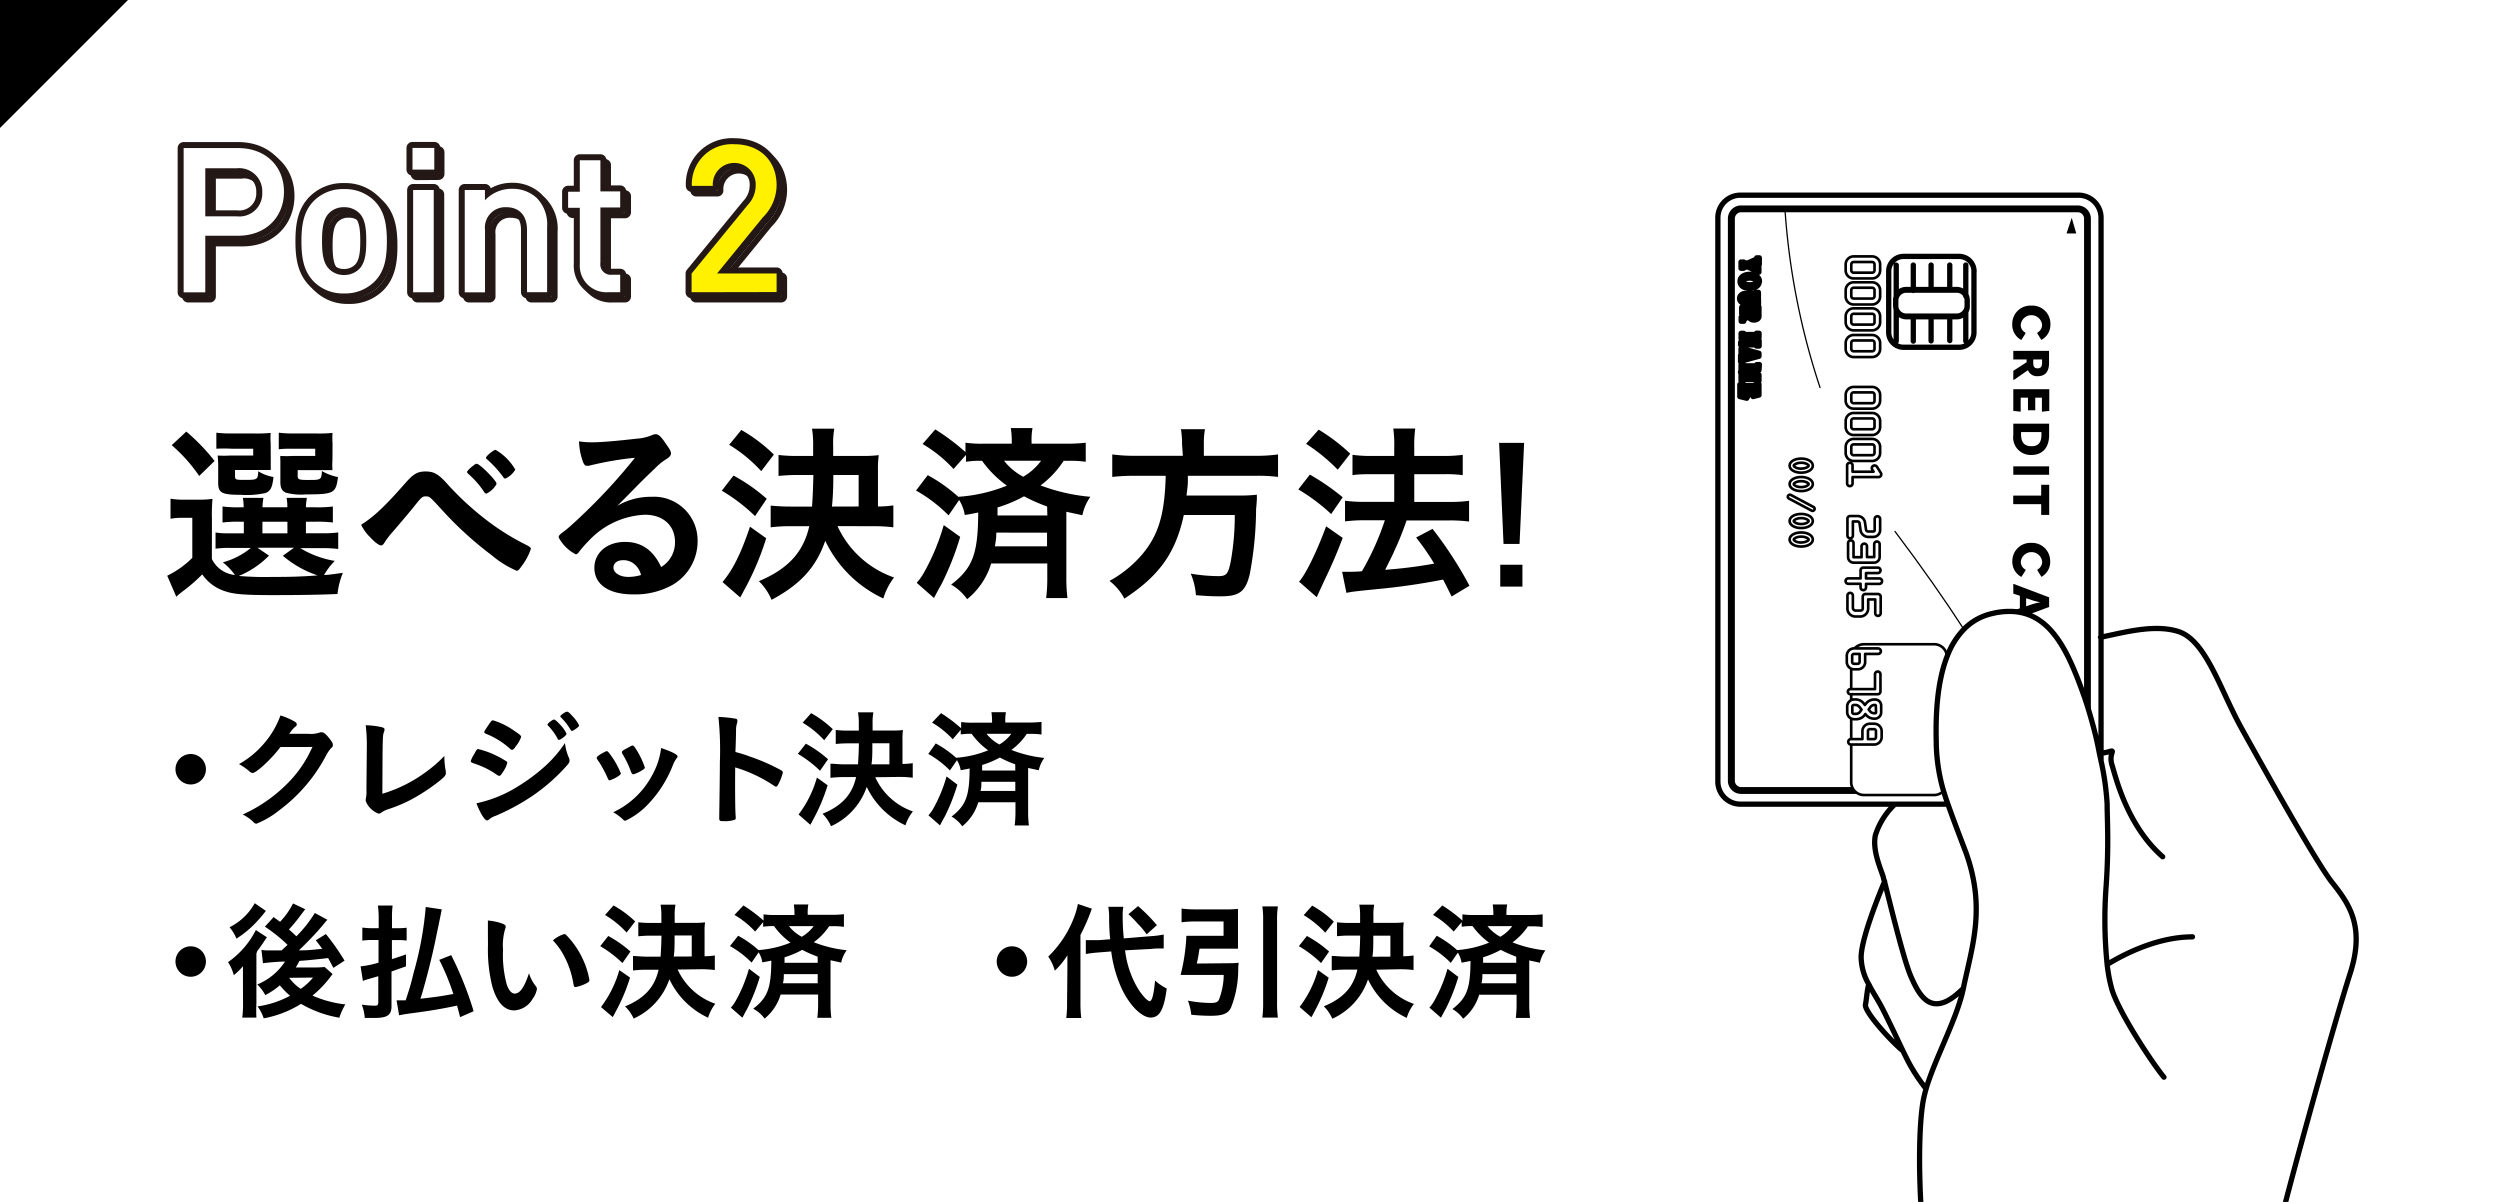 <svg xmlns="http://www.w3.org/2000/svg" xmlns:xlink="http://www.w3.org/1999/xlink" viewBox="0 0 312 150"><defs><style>.cls-1,.cls-4,.cls-6,.cls-8,.cls-9{fill:none;}.cls-2,.cls-5{fill:#fff;}.cls-3{clip-path:url(#clip-path);}.cls-4,.cls-5,.cls-6,.cls-8{stroke:#000;}.cls-4,.cls-5,.cls-6,.cls-8,.cls-9{stroke-linecap:round;stroke-linejoin:round;}.cls-4{stroke-width:0.16px;}.cls-5{stroke-width:0.33px;}.cls-6{stroke-width:0.66px;}.cls-7{clip-path:url(#clip-path-2);}.cls-8{stroke-width:0.75px;}.cls-9{stroke:#231815;stroke-width:1.5px;}.cls-10{fill:#fff100;}</style><clipPath id="clip-path"><rect class="cls-1" x="199" width="113" height="150"/></clipPath><clipPath id="clip-path-2"><rect class="cls-1" x="-133" width="121" height="150"/></clipPath></defs><title>アートボード 40</title><g id="レイヤー_3" data-name="レイヤー 3"><rect class="cls-2" width="312" height="150"/><path d="M26.44,69.76a3.59,3.59,0,0,0,2.88,2,7.55,7.55,0,0,0-1.51-1.58,9.37,9.37,0,0,0,3.5-1.8H28.7a11.64,11.64,0,0,0-1.8.1V66.46a11.29,11.29,0,0,0,1.78.1h1.75V65.11h-.5a15.53,15.53,0,0,0-2.16.1v-2a14.87,14.87,0,0,0,2.16.1h.48a7.22,7.22,0,0,0-.1-1.18h2.57a7.14,7.14,0,0,0-.12,1.18h3.1a5.66,5.66,0,0,0-.1-1.18H38.3a7.14,7.14,0,0,0-.12,1.18H39.4a14.69,14.69,0,0,0,2.14-.1v2a15.53,15.53,0,0,0-2.16-.1h-1.2v1.44H40a15.49,15.49,0,0,0,2.21-.1v2.06a16.38,16.38,0,0,0-2.21-.1H37.48A12,12,0,0,0,41.78,70a9,9,0,0,0-1.34,1.75c.46,0,.46,0,2.35-.26a9.64,9.64,0,0,0-.67,2.64c-2.18.1-4.94.14-7.92.14-3.62,0-5-.1-6.1-.48a5.45,5.45,0,0,1-2.86-2.11A19.91,19.91,0,0,1,23,73.65c-.48.36-.65.5-1,.82l-1.13-2.62A11.57,11.57,0,0,0,24,69.62v-5H22.84a8.25,8.25,0,0,0-1.56.12v-2.5a10.39,10.39,0,0,0,1.85.12h1.66a12,12,0,0,0,1.73-.1,21.15,21.15,0,0,0-.07,2.5ZM23.25,53.86a24.75,24.75,0,0,1,3.53,3.67L24.86,59.4a19.63,19.63,0,0,0-3.43-3.84Zm10.54,3.55c0,.57,0,1,0,1.25-.48,0-.94,0-1.46,0h-3v.7c0,.5.07.53,1.1.53,1.7,0,1.75,0,1.8-1.08a5.12,5.12,0,0,0,1.9.72c-.14,1.3-.36,1.75-1,2a10.84,10.84,0,0,1-3.14.22c-2.3,0-2.76-.24-2.76-1.49V58.22a11.23,11.23,0,0,0-.07-1.37,14.1,14.1,0,0,0,1.61,0H31.6V56H28.91A18.58,18.58,0,0,0,27,56V54a14.84,14.84,0,0,0,1.9.1h2.88a18,18,0,0,0,2-.07,8.05,8.05,0,0,0,0,1.27Zm-.22,11.93a11.22,11.22,0,0,1-3.77,2.54A38.88,38.88,0,0,0,34,72c1.58,0,3.19,0,5.64-.19a13,13,0,0,1-4.34-2.45l1.39-1H32.13Zm-.82-2.78h3.12V65.11H32.75Zm8.74-9.14a8.93,8.93,0,0,0,0,1.25c-.5,0-.94,0-1.46,0H37.15v.7c0,.46.14.53,1.25.53,1.68,0,1.7,0,1.78-1.11a6.5,6.5,0,0,0,2,.75c-.26,2-.48,2.16-4,2.16a7.1,7.1,0,0,1-2.52-.22c-.48-.22-.67-.6-.67-1.3v-1.8c0-.93,0-.93,0-1a1.8,1.8,0,0,1,0-.48,14.12,14.12,0,0,0,1.61,0h2.74V56H36.69c-.94,0-1.32,0-1.9.07V54a15,15,0,0,0,1.92.1H39.5a18.24,18.24,0,0,0,2-.07,8.39,8.39,0,0,0,0,1.27Z"/><path d="M50.61,60.26c1-1.13,1.51-1.42,2.5-1.42s1.54.29,2.52,1.34a36.33,36.33,0,0,0,5,4.66,30,30,0,0,0,5,3.14c.55.29.62.36.62.53a7.32,7.32,0,0,1-1.15,2.14c-.34.48-.43.58-.62.58a12.24,12.24,0,0,1-3.12-1.94,44.17,44.17,0,0,1-6.19-5.64c-1.56-1.7-1.56-1.7-2-1.7s-.5,0-1.58,1.37c-.77.94-1.46,1.75-2.59,3.07a9.65,9.65,0,0,0-1,1.3c-.17.29-.29.38-.46.38s-.7-.31-1.32-1a5.51,5.51,0,0,1-1.15-1.58C46.65,64.49,48,63.24,50.61,60.26Zm10.08,1.34a.29.29,0,0,1-.26-.19,11,11,0,0,0-2-2.28c-.12-.12-.14-.17-.14-.24s.29-.43.79-.79c.24-.19.29-.22.43-.22s.72.43,1.46,1.2,1,1.13,1,1.32A2.79,2.79,0,0,1,60.69,61.61Zm3.62-3a2.72,2.72,0,0,1-1.25,1.13c-.1,0-.19-.07-.29-.24a14.18,14.18,0,0,0-2-2.18c-.1-.07-.12-.12-.12-.17,0-.22.94-1,1.2-1A6.77,6.77,0,0,1,64.32,58.63Z"/><path d="M81.28,62a5.45,5.45,0,0,1,5.78,5.57A6.29,6.29,0,0,1,83.92,73,9.56,9.56,0,0,1,79,74.18c-3,0-4.82-1.22-4.82-3.31,0-1.9,1.58-3.24,3.84-3.24,2,0,3.5,1,4.49,3.14a3.57,3.57,0,0,0,1.73-3.12c0-2.06-1.46-3.41-3.77-3.41a10.18,10.18,0,0,0-7,3.26,14,14,0,0,0-1.18,1.34c-.17.24-.29.34-.43.34a5,5,0,0,1-2.14-2.11c0-.22.1-.34.62-.72s1.34-1.13,2.35-2.09a70.45,70.45,0,0,0,6.55-7.13,40.12,40.12,0,0,0-5.76,1,1.54,1.54,0,0,1-.26,0c-.19,0-.31-.12-.46-.48a8.26,8.26,0,0,1-.5-2.57,10.28,10.28,0,0,0,1.63.12c1.15,0,3.1-.17,5.62-.46a5.66,5.66,0,0,0,1.85-.43,1.08,1.08,0,0,1,.48-.12c.34,0,.67.29,1.3,1.25.46.62.6.94.6,1.13s-.07.41-.6.74a6.51,6.51,0,0,0-1.25,1c-1.2,1.15-1.22,1.15-2.71,2.66-1.06,1.08-1.18,1.2-2.14,2.16A8.21,8.21,0,0,1,81.28,62ZM79,70.27a2.16,2.16,0,0,0-1.22-.36c-.74,0-1.22.36-1.22.94S77.27,72,78.42,72A5.45,5.45,0,0,0,80,71.76,2.55,2.55,0,0,0,79,70.27Z"/><path d="M91.54,59.35a22.08,22.08,0,0,1,4.15,2.9l-1.46,2.16a21.72,21.72,0,0,0-4.15-3.17Zm4.08,7.82a34.16,34.16,0,0,1-2.76,6.5l-.29.55-.19.34-2.21-1.92c1.3-1.56,2.26-3.46,3.43-6.91Zm-3.1-13.51a19.86,19.86,0,0,1,4.06,3.07L95,58.8a18,18,0,0,0-4-3.29Zm12,12a12.14,12.14,0,0,0,7.06,6.41,8.06,8.06,0,0,0-1.34,2.62,15.05,15.05,0,0,1-7.25-7.2c-1.13,3.29-3.1,5.45-6.7,7.37a7.17,7.17,0,0,0-1.58-2.33c3.65-1.54,5.54-3.6,6.29-6.86H98.77a19.29,19.29,0,0,0-2.59.14V63.1a25.54,25.54,0,0,0,2.57.12h2.59c.1-1.34.14-2.64.17-3.94h-1.9a22,22,0,0,0-2.45.12V56.78a18.35,18.35,0,0,0,2.45.12h1.87V55.68a12.63,12.63,0,0,0-.14-2.18h2.78a10.33,10.33,0,0,0-.14,2.14V56.9h3.55a15.35,15.35,0,0,0,2.14-.1,11.75,11.75,0,0,0-.1,1.85v4.56a12.83,12.83,0,0,0,1.92-.14v2.74a19.51,19.51,0,0,0-2.54-.14Zm2.64-2.45V59.28H104c0,1.82-.07,2.9-.17,3.94Z"/><path d="M115.78,59.3A19.5,19.5,0,0,1,119.59,62a19.64,19.64,0,0,0,6.07-1.39,13.51,13.51,0,0,1-3.1-3.1,11.26,11.26,0,0,0-2,.12v-.86L119,58.53a16.74,16.74,0,0,0-3.86-3.12l1.58-1.82a27.52,27.52,0,0,1,3.77,2.83V55.25a14.59,14.59,0,0,0,2.35.12h3.43V55.1a11.44,11.44,0,0,0-.12-1.68h2.71a8.07,8.07,0,0,0-.12,1.66v.29h4.34a19.47,19.47,0,0,0,2.42-.12v2.38a13.41,13.41,0,0,0-2.23-.12h-.53a11.79,11.79,0,0,1-2.88,3.07A23.27,23.27,0,0,0,136.08,62a6,6,0,0,0-1,2.3l-2-.43V72a19.8,19.8,0,0,0,.14,2.64h-2.66a20.26,20.26,0,0,0,.14-2.66V70.32h-7a9.14,9.14,0,0,1-3,4.46,6.2,6.2,0,0,0-2-1.82c2.69-2.06,3.36-3.82,3.38-9-.5.1-.77.17-1.68.31a5,5,0,0,0-.7-1.87l-1.32,1.92a18.21,18.21,0,0,0-4.06-3.1ZM119.83,67a35.62,35.62,0,0,1-2.38,6c-.17.26-.46.82-.89,1.63l-2.16-1.9a6.46,6.46,0,0,0,.91-1.27,27.36,27.36,0,0,0,2.47-5.93Zm4.51-.53c0,.7-.07,1-.17,1.71h6.5V66.48Zm6.34-3.26a22,22,0,0,1-2.88-1.27,17.29,17.29,0,0,1-3.31,1.39c0,.5,0,.5,0,1h6.22Zm-5.38-5.71a7.58,7.58,0,0,0,2.4,2,7.45,7.45,0,0,0,2.23-2Z"/><path d="M147.52,55.46a10.81,10.81,0,0,0-.14-1.9h3a9.66,9.66,0,0,0-.14,1.9v1.42h6.36a18.45,18.45,0,0,0,2.9-.17v2.81a20,20,0,0,0-2.83-.14h-8.42a2.44,2.44,0,0,0,0,.46c0,.84-.1,1.3-.17,2h6.38a18.8,18.8,0,0,0,2.4-.1.82.82,0,0,0,0,.22c0,.36,0,.53-.1,1.61a45.1,45.1,0,0,1-.79,8.09c-.53,2.18-1.3,2.76-3.6,2.76-.82,0-1.34,0-3.12-.14a8.17,8.17,0,0,0-.65-2.69,21.06,21.06,0,0,0,3.46.31c1,0,1.22-.26,1.54-1.85a32.31,32.31,0,0,0,.5-5.78h-6.36c-1,4.66-3,7.56-7.42,10.44a6.65,6.65,0,0,0-1.85-2.21,14.55,14.55,0,0,0,4.13-3.38c2-2.4,2.76-5,2.88-9.74h-3.77a24.65,24.65,0,0,0-2.9.14V56.71a19.56,19.56,0,0,0,2.88.17h5.93Z"/><path d="M163.47,59.23a28.85,28.85,0,0,1,4.1,2.83l-1.44,2.09a23.76,23.76,0,0,0-4.1-3.07Zm4.1,7.9c-.82,2.14-1.34,3.34-2.26,5.26-.38.82-.38.82-.72,1.56l-.26.58-2.21-1.94c.79-.84,2.21-3.72,3.38-6.91Zm-3-13.51a23.12,23.12,0,0,1,3.94,3l-1.56,2A22.4,22.4,0,0,0,163,55.39Zm2.93,17.74c.34,0,.53,0,.77,0,.41,0,1,0,1.7-.07a33.32,33.32,0,0,0,2.86-6.36h-2.47a19.24,19.24,0,0,0-2.5.14V62.49a17.28,17.28,0,0,0,2.52.14H174V59.18h-2.76c-.91,0-1.7,0-2.45.12V56.76a16.24,16.24,0,0,0,2.47.14H174v-1a14.79,14.79,0,0,0-.12-2.42h2.74a16,16,0,0,0-.12,2.42v1h3.7a16,16,0,0,0,2.35-.14V59.3a15.32,15.32,0,0,0-2.33-.12H176.5v3.46h4.44a17.08,17.08,0,0,0,2.4-.14v2.59a18.23,18.23,0,0,0-2.4-.14h-5.4A36.08,36.08,0,0,1,174,68.78c-.07.19-.46,1-1.13,2.33a57.83,57.83,0,0,0,6.12-.77,30.85,30.85,0,0,0-2.26-3.26L178.78,66a48.86,48.86,0,0,1,4.61,7.1l-2.23,1.34c-.5-1-.65-1.32-1.06-2.11a81.14,81.14,0,0,1-8.33,1.2c-2.59.26-3,.31-3.74.46Z"/><path d="M189.64,67.88h-2l-.55-12.61h3.12Zm-2.41,5.33V70.48H190v2.73Z"/><path d="M25.7,96a1.9,1.9,0,1,1-1.9-1.9A1.9,1.9,0,0,1,25.7,96Z"/><path d="M35,93.23c-1.1,1.47-3,3.23-3.46,3.23-.14,0-.21,0-.53-.3a8.13,8.13,0,0,0-1.18-.8A11.51,11.51,0,0,0,33,92.73,11.13,11.13,0,0,0,35,89.29a8.14,8.14,0,0,1,1.73.74c.22.13.3.21.3.35s0,.21-.19.32a4.29,4.29,0,0,0-.74.88l2.38,0a3.38,3.38,0,0,0,1.5-.19.69.69,0,0,1,.18,0c.26,0,.53.24,1,.83.3.4.38.54.38.72s0,.26-.27.48a5.32,5.32,0,0,0-.5.72,20.15,20.15,0,0,1-5.94,7A11,11,0,0,1,32,102.8a.52.52,0,0,1-.38-.22,5.3,5.3,0,0,0-1.33-.93,18.64,18.64,0,0,0,5.57-3.86,14.62,14.62,0,0,0,2.64-3.57c.14-.27.24-.48.5-1Z"/><path d="M45.78,93.21a20.41,20.41,0,0,0-.14-2.7,10.55,10.55,0,0,1,2,.24c.26.08.35.14.35.29a1.11,1.11,0,0,1-.08.34c-.16.46-.16.46-.19,7.68a17.52,17.52,0,0,0,5.44-2.72,16.43,16.43,0,0,0,2.3-2v.14a8.94,8.94,0,0,0,.18,1.78c0,.14,0,.21,0,.26,0,.27-.22.5-1.09,1.17a23.54,23.54,0,0,1-3.3,2.13A18.29,18.29,0,0,1,48.42,101a2.94,2.94,0,0,0-.78.38.62.62,0,0,1-.4.16A2.8,2.8,0,0,1,45.65,100a1.42,1.42,0,0,1,0-.3,3.86,3.86,0,0,0,.08-1.09Z"/><path d="M62.73,96.4c-.22.35-.29.42-.42.42s-.11,0-.8-.46a10.7,10.7,0,0,0-2.42-1.1c-.26-.1-.34-.16-.34-.27a3,3,0,0,1,.38-.79c.06-.13.13-.22.16-.3.18-.32.26-.42.38-.42a10.73,10.73,0,0,1,2.34.86,13.21,13.21,0,0,1,1.22.69.3.3,0,0,1,.08.19A3.9,3.9,0,0,1,62.73,96.4ZM71,94.57a.89.89,0,0,1,.08.35c0,.21-.08.34-.38.67a23.09,23.09,0,0,1-4.32,3.78,27,27,0,0,1-4.54,2.45,2.29,2.29,0,0,0-.78.43c-.14.11-.19.14-.27.14-.3,0-.85-.88-1.33-2.14a15.91,15.91,0,0,0,5.23-2.14,22.53,22.53,0,0,0,3.52-2.66,15.48,15.48,0,0,0,2.3-2.72A6.08,6.08,0,0,0,71,94.57Zm-6.7-1.31c-.21.26-.29.32-.4.32a.36.36,0,0,1-.24-.13,10,10,0,0,0-3-1.87c-.16-.06-.22-.13-.22-.22a.42.42,0,0,1,.1-.24c.77-1.17.8-1.22,1-1.22a9.06,9.06,0,0,1,2.56,1.25c.77.51.94.66.94.82A4,4,0,0,1,64.27,93.26Zm5.3-1.06a7.13,7.13,0,0,0-1.18-1.62c-.08-.08-.1-.11-.1-.14s.1-.21.37-.4.35-.24.45-.24.29.13.69.56a4.31,4.31,0,0,1,.88,1.22c0,.18-.72.75-.94.75C69.66,92.33,69.63,92.3,69.56,92.21ZM71.8,91a1.06,1.06,0,0,1-.43.22s-.08,0-.16-.14A7.88,7.88,0,0,0,70,89.52a.17.17,0,0,1-.08-.11c0-.14.64-.59.83-.59s.35.18.67.53a4.23,4.23,0,0,1,.85,1.18C72.28,90.64,72.16,90.75,71.8,91Z"/><path d="M75.84,97.12a13.74,13.74,0,0,0-1-1.9c-.35-.51-.37-.54-.37-.64s.18-.29.61-.53.54-.3.64-.3.18.06.43.4a10.18,10.18,0,0,1,1.33,2.37c0,.11-.11.22-.43.42a4.31,4.31,0,0,1-1,.46C76,97.39,75.94,97.33,75.84,97.12Zm8.72-2.72a.31.31,0,0,1-.1.21,3.74,3.74,0,0,0-.46.82,14.85,14.85,0,0,1-3.18,5,9.41,9.41,0,0,1-2.77,2,.34.34,0,0,1-.27-.13,6,6,0,0,0-1.25-.93,10.55,10.55,0,0,0,4.88-4.66,9.25,9.25,0,0,0,1.1-3.36C83.84,93.81,84.56,94.16,84.56,94.4Zm-5.78,2A12.48,12.48,0,0,0,77.63,94a.24.24,0,0,1,0-.16c0-.11.11-.19.61-.46s.62-.34.7-.34.21.08.4.4a10.06,10.06,0,0,1,1.14,2.35c0,.1-.08.18-.34.34a4.65,4.65,0,0,1-1.1.51C78.9,96.6,78.85,96.54,78.78,96.38Z"/><path d="M91.74,97.61c0,1,0,3.58.08,4.34V102c0,.14,0,.26-.11.3a3.67,3.67,0,0,1-1.34.18c-.51,0-.61,0-.61-.37v-.06c0-.42.08-5,.08-6.93a40.35,40.35,0,0,0-.18-5.65,16.25,16.25,0,0,1,2.13.22c.16,0,.24.13.24.26a1.24,1.24,0,0,1-.06.35,2.68,2.68,0,0,0-.11.67s0,1-.08,2.88a16.93,16.93,0,0,1,1.79.56,25.05,25.05,0,0,1,3.94,1.73c.13.1.19.18.19.27a5.94,5.94,0,0,1-.54,1.41c-.13.27-.21.35-.3.35a.47.47,0,0,1-.26-.11,18.05,18.05,0,0,0-4.85-2.29Z"/><path d="M100.57,92.81a14.7,14.7,0,0,1,2.77,1.94l-1,1.44a14.44,14.44,0,0,0-2.77-2.11ZM103.29,98a22.84,22.84,0,0,1-1.84,4.34l-.19.37-.13.22-1.47-1.28a13.68,13.68,0,0,0,2.29-4.61Zm-2.06-9a13.26,13.26,0,0,1,2.7,2l-1.07,1.38a12,12,0,0,0-2.69-2.19Zm8,8a8.1,8.1,0,0,0,4.7,4.27A5.37,5.37,0,0,0,113,103a10,10,0,0,1-4.83-4.8,8.34,8.34,0,0,1-4.46,4.91,4.78,4.78,0,0,0-1.06-1.55c2.43-1,3.7-2.4,4.19-4.58h-1.47a12.87,12.87,0,0,0-1.73.1V95.31c.48,0,1,.08,1.71.08h1.73c.06-.9.1-1.76.11-2.62h-1.26a14.57,14.57,0,0,0-1.63.08V91.1a12.13,12.13,0,0,0,1.63.08h1.25v-.82a8.37,8.37,0,0,0-.1-1.46H109a6.88,6.88,0,0,0-.1,1.42v.85h2.37a10.31,10.31,0,0,0,1.42-.06,7.86,7.86,0,0,0-.06,1.23v3a8.68,8.68,0,0,0,1.28-.1v1.82a13,13,0,0,0-1.7-.1ZM111,95.39V92.76h-2.13c0,1.22,0,1.94-.11,2.63Z"/><path d="M116.78,92.78a13,13,0,0,1,2.54,1.79,13.11,13.11,0,0,0,4-.93,9,9,0,0,1-2.06-2.06,7.45,7.45,0,0,0-1.36.08v-.58l-1,1.18a11.2,11.2,0,0,0-2.58-2.08L117.44,89a18.4,18.4,0,0,1,2.51,1.89v-.78a9.73,9.73,0,0,0,1.57.08h2.29V90a7.7,7.7,0,0,0-.08-1.12h1.81a5.42,5.42,0,0,0-.08,1.1v.19h2.9a13.05,13.05,0,0,0,1.62-.08v1.58a8.87,8.87,0,0,0-1.49-.08h-.35a7.85,7.85,0,0,1-1.92,2,15.49,15.49,0,0,0,4.11,1,4,4,0,0,0-.69,1.54l-1.33-.29v5.42a13.09,13.09,0,0,0,.1,1.76h-1.78a13.49,13.49,0,0,0,.1-1.78v-1.12h-4.64a6.08,6.08,0,0,1-2,3,4.12,4.12,0,0,0-1.34-1.21c1.79-1.38,2.24-2.54,2.26-6-.34.06-.51.11-1.12.21a3.35,3.35,0,0,0-.46-1.25l-.88,1.28a12.15,12.15,0,0,0-2.7-2.06Zm2.7,5.14a23.65,23.65,0,0,1-1.58,4c-.11.18-.3.54-.59,1.09l-1.44-1.26a4.37,4.37,0,0,0,.61-.85,18.21,18.21,0,0,0,1.65-4Zm3-.35c0,.46,0,.67-.11,1.14h4.34V97.57Zm4.22-2.18a14.57,14.57,0,0,1-1.92-.85,11.63,11.63,0,0,1-2.21.93c0,.34,0,.34,0,.69h4.14Zm-3.58-3.81a5.07,5.07,0,0,0,1.6,1.33,5,5,0,0,0,1.49-1.33Z"/><path d="M25.7,120a1.9,1.9,0,1,1-1.9-1.9A1.9,1.9,0,0,1,25.7,120Z"/><path d="M30.32,122.51v-.93s0-.34,0-1a7.58,7.58,0,0,1-1.14,1.12,6,6,0,0,0-.72-1.63,10.76,10.76,0,0,0,3.47-4l1.38.9c-.13.18-.26.38-.42.62a1.46,1.46,0,0,1-.18.26l-.26.38s-.14.19-.35.48L32,119v6.22A17.33,17.33,0,0,0,32,127H30.23a11.28,11.28,0,0,0,.1-1.7Zm2.86-8.83c-.3.4-.64.8-1,1.2a13,13,0,0,1-2.67,2.26,5.39,5.39,0,0,0-.86-1.42,7.33,7.33,0,0,0,3.14-3Zm4.91-.21-.4.53a23.62,23.62,0,0,1-1.63,2c.46.4.59.53.93.85a15.89,15.89,0,0,0,2.3-2.91l1.57.85a7.6,7.6,0,0,0-.56.66,39.6,39.6,0,0,1-3,3.15c1.09,0,1.09,0,2.91-.19-.27-.38-.38-.53-.8-1.06l1.26-.78A28,28,0,0,1,43,119.89l-1.39.9c-.34-.62-.42-.8-.66-1.22-2,.22-2.35.26-3.58.35a8.91,8.91,0,0,1-.46.82h2.37a11.12,11.12,0,0,0,1.23-.06l1,.88c-.11.14-.14.18-.26.34A13.55,13.55,0,0,1,39,124.25a13.8,13.8,0,0,0,4.1,1.1,7.84,7.84,0,0,0-.75,1.66,14.17,14.17,0,0,1-4.78-1.73,13.35,13.35,0,0,1-4.66,1.81,5.15,5.15,0,0,0-.77-1.49,12,12,0,0,0,4.06-1.33,10.59,10.59,0,0,1-1.28-1.3,9.39,9.39,0,0,1-1.81,1.22,5.51,5.51,0,0,0-1-1.33A7.5,7.5,0,0,0,35.57,120a26.4,26.4,0,0,0-2.75.21l-.19-1.66a5.26,5.26,0,0,0,.94.06l1.57,0c.46-.42.7-.66.75-.69a19.08,19.08,0,0,0-2.83-2.27l1.09-1.2.8.59a9.39,9.39,0,0,0,1.62-2.29Zm-2,8.56a5.87,5.87,0,0,0,1.44,1.38A7.51,7.51,0,0,0,39.07,122Z"/><path d="M49.63,115.84a8.3,8.3,0,0,0,1.12-.06v1.6a9,9,0,0,0-1.14-.06h-.7v2.38c.45-.14.72-.22,1.76-.59l0,1.49-1.81.64v4.34c0,1.1-.51,1.46-2.14,1.46-.3,0-.69,0-1.2,0a5.47,5.47,0,0,0-.37-1.66,12.73,12.73,0,0,0,1.6.13c.37,0,.46-.08.46-.45v-3.23l-1.09.32a6.19,6.19,0,0,0-.83.27L45,120.6a11.7,11.7,0,0,0,2.24-.46v-2.83H46.4a9,9,0,0,0-1.18.08v-1.63a9.06,9.06,0,0,0,1.18.08h.86v-1.26a10.44,10.44,0,0,0-.1-1.57H49a10.79,10.79,0,0,0-.08,1.55v1.28Zm7.79,11.1c-.18-.72-.24-.93-.38-1.44-2,.42-3.42.66-5.57.94-.85.11-1.28.19-1.66.27l-.32-1.87h.24l.9,0c.56-1.73.59-1.79,1-3.47a42.39,42.39,0,0,0,1.5-8.18l2,.3c-.06.34-.14.74-.82,4-.45,2.19-1.3,5.49-1.84,7.15,1.94-.22,2.5-.3,4.11-.59a29.38,29.38,0,0,0-1.76-4.26l1.49-.59a42.86,42.86,0,0,1,2.8,7Z"/><path d="M60.89,116.32c0-.46,0-1.09,0-1.44a7.22,7.22,0,0,1,1.71.35c.38.14.51.24.51.42a.48.48,0,0,1-.06.26,7.18,7.18,0,0,0-.27,2.61,14.15,14.15,0,0,0,.45,4.3c.24.75.61,1.18,1,1.18.66,0,1.2-.77,1.79-2.54a4.79,4.79,0,0,0,.86,1.63.59.59,0,0,1,.13.34,3,3,0,0,1-.56,1.26,2.82,2.82,0,0,1-2.27,1.41c-1.23,0-2.16-1-2.74-3a18.78,18.78,0,0,1-.54-5.14Zm9.52.26c.1,0,.18,0,.3.16A10.61,10.61,0,0,1,72.87,120a9.86,9.86,0,0,1,.69,2.32c0,.16-.08.24-.42.42a5.07,5.07,0,0,1-1.31.45c-.14,0-.21-.08-.26-.37a11.11,11.11,0,0,0-1-3.17A8.53,8.53,0,0,0,69,117.36,4,4,0,0,1,70.41,116.57Z"/><path d="M75.91,116.81a14.7,14.7,0,0,1,2.77,1.94l-1,1.44a14.44,14.44,0,0,0-2.77-2.11ZM78.63,122a22.84,22.84,0,0,1-1.84,4.34l-.19.37-.13.22L75,125.68a13.68,13.68,0,0,0,2.29-4.61Zm-2.06-9a13.26,13.26,0,0,1,2.7,2l-1.07,1.38a12,12,0,0,0-2.69-2.19Zm8,8a8.1,8.1,0,0,0,4.7,4.27,5.37,5.37,0,0,0-.9,1.74,10,10,0,0,1-4.83-4.8,8.34,8.34,0,0,1-4.46,4.91A4.78,4.78,0,0,0,78,125.6c2.43-1,3.7-2.4,4.19-4.58H80.73a12.87,12.87,0,0,0-1.73.1v-1.81c.48,0,1,.08,1.71.08h1.73c.06-.9.1-1.76.11-2.62H81.29a14.57,14.57,0,0,0-1.63.08V115.1a12.13,12.13,0,0,0,1.63.08h1.25v-.82a8.37,8.37,0,0,0-.1-1.46H84.3a6.88,6.88,0,0,0-.1,1.42v.85h2.37a10.31,10.31,0,0,0,1.42-.06,7.86,7.86,0,0,0-.06,1.23v3a8.68,8.68,0,0,0,1.28-.1v1.82a13,13,0,0,0-1.7-.1Zm1.76-1.63v-2.62H84.19c0,1.22,0,1.94-.11,2.63Z"/><path d="M92.12,116.78a13,13,0,0,1,2.54,1.79,13.11,13.11,0,0,0,4-.93,9,9,0,0,1-2.06-2.06,7.45,7.45,0,0,0-1.36.08v-.58l-1,1.18a11.2,11.2,0,0,0-2.58-2.08L92.78,113a18.4,18.4,0,0,1,2.51,1.89v-.78a9.73,9.73,0,0,0,1.57.08h2.29V114a7.7,7.7,0,0,0-.08-1.12h1.81a5.42,5.42,0,0,0-.08,1.1v.19h2.9a13.05,13.05,0,0,0,1.62-.08v1.58a8.87,8.87,0,0,0-1.49-.08h-.35a7.85,7.85,0,0,1-1.92,2,15.49,15.49,0,0,0,4.11,1,4,4,0,0,0-.69,1.54l-1.33-.29v5.42a13.09,13.09,0,0,0,.1,1.76H102a13.49,13.49,0,0,0,.1-1.78v-1.12H97.42a6.08,6.08,0,0,1-2,3A4.12,4.12,0,0,0,94,125.89c1.79-1.38,2.24-2.54,2.26-6-.34.06-.51.11-1.12.21a3.35,3.35,0,0,0-.46-1.25l-.88,1.28a12.15,12.15,0,0,0-2.7-2.06Zm2.7,5.14a23.65,23.65,0,0,1-1.58,4c-.11.18-.3.54-.59,1.09l-1.44-1.26a4.37,4.37,0,0,0,.61-.85,18.21,18.21,0,0,0,1.65-4Zm3-.35c0,.46,0,.67-.11,1.14h4.34v-1.14Zm4.22-2.18a14.57,14.57,0,0,1-1.92-.85,11.63,11.63,0,0,1-2.21.93c0,.34,0,.34,0,.69h4.14Zm-3.58-3.81a5.07,5.07,0,0,0,1.6,1.33,5,5,0,0,0,1.49-1.33Z"/><path d="M128.19,120a1.9,1.9,0,1,1-1.9-1.9A1.9,1.9,0,0,1,128.19,120Z"/><path d="M133.21,121c0-.78,0-1.15,0-1.78a9.64,9.64,0,0,1-1.57,1.92,5.86,5.86,0,0,0-.82-1.76,13.37,13.37,0,0,0,3.09-4.56,9.94,9.94,0,0,0,.61-2l1.74.58a23.94,23.94,0,0,1-1.42,3.28v8.51a15.81,15.81,0,0,0,.1,1.86h-1.87a14.22,14.22,0,0,0,.1-1.89Zm7.2-2.4a12.1,12.1,0,0,0,1.57,4.72c.53.87,1.23,1.63,1.5,1.63s.51-.75.67-2.58a6.56,6.56,0,0,0,1.46,1c-.35,2.64-.9,3.62-2,3.62s-2.62-1.47-3.63-3.63a15.94,15.94,0,0,1-1.3-4.62l-1.63.13c-.69.06-1.07.11-1.54.19l0-1.73.48,0c.27,0,.8,0,1.17,0l1.39-.11a27.49,27.49,0,0,1-.13-2.91c0-.29-.06-.88-.1-1.14l1.87,0a5.71,5.71,0,0,0-.08,1.17,27.08,27.08,0,0,0,.14,2.77l3.3-.27a12.26,12.26,0,0,0,1.68-.21l0,1.74-.45,0c-.26,0-.64,0-1.14.06Zm1.62-5.52a20.6,20.6,0,0,1,2.35,2.38l-1.28,1.15a8.53,8.53,0,0,0-1.12-1.34,14.06,14.06,0,0,0-1.15-1.18Z"/><path d="M153.33,120.21a9.51,9.51,0,0,0,1.26-.06,6.88,6.88,0,0,0-.06.8,12.92,12.92,0,0,1-.91,4.82c-.38.75-1.06,1-2.53,1a23.64,23.64,0,0,1-2.42-.13,6.71,6.71,0,0,0-.42-1.76,16,16,0,0,0,2.86.29c.59,0,.85-.1,1-.38a8.79,8.79,0,0,0,.61-3.12h-4.24c-.43,0-.75,0-1.14,0a23.87,23.87,0,0,0,.72-4.88c.37,0,.67,0,1.22,0h3.42V115h-3.62a13,13,0,0,0-1.62.1v-1.71a12.62,12.62,0,0,0,1.65.1H153a12.8,12.8,0,0,0,1.5-.06c0,.4,0,.74,0,1.25v2.51c0,.51,0,.82,0,1.2-.43,0-.88,0-1.38,0h-3.42c-.11.72-.19,1.23-.34,1.86Zm6.15-7.09a10.51,10.51,0,0,0-.1,1.71V125a13.62,13.62,0,0,0,.1,2h-1.94a14.28,14.28,0,0,0,.1-2V114.83a10.85,10.85,0,0,0-.1-1.71Z"/><path d="M163.1,116.81a14.7,14.7,0,0,1,2.77,1.94l-1,1.44a14.44,14.44,0,0,0-2.77-2.11Zm2.72,5.21a22.84,22.84,0,0,1-1.84,4.34l-.19.37-.13.22-1.47-1.28a13.68,13.68,0,0,0,2.29-4.61Zm-2.06-9a13.26,13.26,0,0,1,2.7,2l-1.07,1.38a12,12,0,0,0-2.69-2.19Zm8,8a8.1,8.1,0,0,0,4.7,4.27,5.37,5.37,0,0,0-.9,1.74,10,10,0,0,1-4.83-4.8,8.34,8.34,0,0,1-4.46,4.91,4.78,4.78,0,0,0-1.06-1.55c2.43-1,3.7-2.4,4.19-4.58h-1.47a12.87,12.87,0,0,0-1.73.1v-1.81c.48,0,1,.08,1.71.08h1.73c.06-.9.1-1.76.11-2.62h-1.26a14.57,14.57,0,0,0-1.63.08V115.1a12.13,12.13,0,0,0,1.63.08h1.25v-.82a8.37,8.37,0,0,0-.1-1.46h1.86a6.88,6.88,0,0,0-.1,1.42v.85h2.37a10.31,10.31,0,0,0,1.42-.06,7.86,7.86,0,0,0-.06,1.23v3a8.68,8.68,0,0,0,1.28-.1v1.82a13,13,0,0,0-1.7-.1Zm1.76-1.63v-2.62h-2.13c0,1.22,0,1.94-.11,2.63Z"/><path d="M179.3,116.78a13,13,0,0,1,2.54,1.79,13.11,13.11,0,0,0,4-.93,9,9,0,0,1-2.06-2.06,7.45,7.45,0,0,0-1.36.08v-.58l-1,1.18a11.2,11.2,0,0,0-2.58-2.08L180,113a18.4,18.4,0,0,1,2.51,1.89v-.78a9.73,9.73,0,0,0,1.57.08h2.29V114a7.7,7.7,0,0,0-.08-1.12h1.81A5.42,5.42,0,0,0,188,114v.19h2.9a13.05,13.05,0,0,0,1.62-.08v1.58a8.87,8.87,0,0,0-1.49-.08h-.35a7.85,7.85,0,0,1-1.92,2,15.49,15.49,0,0,0,4.11,1,4,4,0,0,0-.69,1.54l-1.33-.29v5.42a13.09,13.09,0,0,0,.1,1.76h-1.78a13.49,13.49,0,0,0,.1-1.78v-1.12H184.6a6.08,6.08,0,0,1-2,3,4.12,4.12,0,0,0-1.34-1.21c1.79-1.38,2.24-2.54,2.26-6-.34.06-.51.11-1.12.21a3.35,3.35,0,0,0-.46-1.25l-.88,1.28a12.15,12.15,0,0,0-2.7-2.06Zm2.7,5.14a23.65,23.65,0,0,1-1.58,4c-.11.18-.3.54-.59,1.09l-1.44-1.26a4.37,4.37,0,0,0,.61-.85,18.21,18.21,0,0,0,1.65-4Zm3-.35c0,.46,0,.67-.11,1.14h4.34v-1.14Zm4.22-2.18a14.57,14.57,0,0,1-1.92-.85,11.63,11.63,0,0,1-2.21.93c0,.34,0,.34,0,.69h4.14Zm-3.58-3.81a5.07,5.07,0,0,0,1.6,1.33,5,5,0,0,0,1.49-1.33Z"/><g class="cls-3"><g id="path"><g id="card"><path class="cls-4" d="M227.14,48.36a89.58,89.58,0,0,1-4.35-21.87h0"/><path class="cls-4" d="M245.1,78.55c-2.37-3.67-5.21-7.72-8.6-12.22"/><path d="M259.29,25.64h-42a1.65,1.65,0,0,0-1.65,1.65V97.43a1.65,1.65,0,0,0,1.65,1.65h25.31l-.1-.32c-.05-.18-.1-.35-.15-.53H217.3a.8.8,0,0,1-.79-.79V27.28a.8.8,0,0,1,.79-.79h42a.79.79,0,0,1,.79.79V87.05c.31.9.59,1.82.85,2.74V27.28A1.65,1.65,0,0,0,259.29,25.64Z"/><path d="M253.49,38.14a2.26,2.26,0,0,0-2.36,2.29,2.13,2.13,0,0,0,1.13,2l.51-.8,0-.12a1.05,1.05,0,0,1-.58-1,1.34,1.34,0,0,1,2.66,0,1.08,1.08,0,0,1-.59,1l0,.11.5.8a2.11,2.11,0,0,0,1.13-1.95A2.26,2.26,0,0,0,253.49,38.14Z"/><path d="M251.26,43.79v1.07h1.66v.35l-1.66,1.07v1.11l.11,0,1.72-1.19a1.2,1.2,0,0,0,1.19.75q1.44,0,1.44-1.65V43.79Zm3.59,1.49c0,.47-.16.69-.56.69s-.54-.23-.54-.69v-.42h1.1Z"/><path d="M251.26,48.57v2.71l.92.1V49.63h.91v1.57H254V49.63h.83v1.75l.92-.1V48.57Z"/><path d="M251.26,52.87v1.42a2.19,2.19,0,0,0,2.25,2.49c1.38,0,2.22-.9,2.22-2.48V52.87Zm3.51,1.38c0,1-.39,1.44-1.25,1.44s-1.29-.48-1.29-1.45v-.32h2.54Z"/><path d="M251.26,58.2v1.05h4.47V58.2Z"/><path d="M254.74,60.5v1.35h-3.49v1.07h3.49v1.34h1V60.5Z"/><path d="M253.49,67.75A2.26,2.26,0,0,0,251.14,70a2.13,2.13,0,0,0,1.13,2l.51-.8,0-.12a1.05,1.05,0,0,1-.58-1,1.34,1.34,0,0,1,2.66,0,1.08,1.08,0,0,1-.59,1l0,.11.5.8A2.11,2.11,0,0,0,255.86,70,2.26,2.26,0,0,0,253.49,67.75Z"/><path d="M251.26,72.86v1.23l.82.26v1.57l-.82.27v.19a6.62,6.62,0,0,1,1.79.37l2.68-1V74.55Zm3.45,2.29a8.32,8.32,0,0,0-1,.23l-.85.28v-1l.85.28a6.48,6.48,0,0,0,1,.23Z"/><polygon points="258.55 27.18 259.12 29.14 257.9 29.14 258.55 27.18"/><path class="cls-5" d="M242.51,98.75a1.61,1.61,0,0,1-1.13.47h-8.75a1.6,1.6,0,0,1-1.6-1.6V82a1.61,1.61,0,0,1,1.6-1.6h8.75a1.6,1.6,0,0,1,1.6,1.5"/><path class="cls-5" d="M231.2,60.32v-.78h3.24a.34.34,0,0,0,.29-.52l-.49-.77a.34.34,0,0,0-.58.37l.16.25H231.2v-.78a.34.34,0,0,0-.68,0v1.12h0v1.12a.34.34,0,0,0,.68,0Z"/><path class="cls-5" d="M230.56,66.84v-2.1a.34.34,0,0,1,.34-.34h.92a.94.94,0,0,1,.93.8l.13.9a.27.27,0,0,0,.27.23h.64a.17.17,0,0,0,.17-.17V64.77a.34.34,0,0,1,.68,0v1.38a.86.86,0,0,1-.86.86h-.64a1,1,0,0,1-.94-.81l-.13-.9a.26.26,0,0,0-.25-.22h-.58v1.76a.34.34,0,1,1-.68,0Z"/><path class="cls-5" d="M232.62,70.22h1.26a.7.7,0,0,0,.7-.7v-1.6a.34.34,0,0,0-.68,0v1.6s0,0,0,0H233V68.19a.34.34,0,0,0-.68,0v1.35h-1s0,0,0,0V67.78a.34.34,0,0,0-.68,0v1.74a.7.7,0,0,0,.7.7h1.39Z"/><path class="cls-5" d="M232.88,73.32v-.45h1.66a.34.34,0,1,0,0-.68h-1.66v-.67h1.47a.34.34,0,1,0,0-.68h-1.81a.34.34,0,0,0-.34.34v1h-1.53a.34.34,0,1,0,0,.68h1.53v.45a.34.34,0,0,0,.68,0Z"/><path class="cls-5" d="M230.56,75.85V74.33a.34.34,0,0,1,.68,0v1.51a.35.35,0,0,0,.34.36h.64a.27.27,0,0,0,.25-.28V74.47a.34.34,0,0,1,.34-.34h1.56a.34.34,0,0,1,.34.34v2.05a.34.34,0,0,1-.68,0V74.81h-.88v1.13a1,1,0,0,1-.94,1h-.64A1,1,0,0,1,230.56,75.85Z"/><path class="cls-5" d="M234.38,80.92h-3a.91.91,0,0,0-.9.93v.75a.93.93,0,0,0,.56.86.87.87,0,0,0,.34.07h.49a.91.91,0,0,0,.9-.92v-1h1.62a.34.34,0,1,0,0-.68Zm-2.3,1.68a.23.23,0,0,1-.22.24h-.49a.23.23,0,0,1-.22-.24v-.75a.23.23,0,0,1,.22-.24h.71Z"/><path class="cls-5" d="M233.88,90.32h-.52a.93.93,0,0,0-.93.92v1H231a.34.34,0,1,0,0,.68h2.9a.93.93,0,0,0,.93-.93v-.75A.93.93,0,0,0,233.88,90.32Zm.24,1.68a.24.24,0,0,1-.24.24h-.76v-1a.24.24,0,0,1,.24-.24h.52a.24.24,0,0,1,.24.24Z"/><path class="cls-5" d="M230.61,86.3A.34.34,0,0,1,231,86H234V84.15a.34.34,0,0,1,.68,0V86.3a.34.34,0,0,1-.34.34H231A.34.34,0,0,1,230.61,86.3Z"/><path class="cls-5" d="M234.56,87.53a.78.78,0,0,0-.55-.23h-.09a1.33,1.33,0,0,0-1.07.54l-.11.14-.14-.18a1.31,1.31,0,0,0-1-.51h-.19a.88.88,0,0,0-.88.88v.71a.88.88,0,0,0,.88.88h.24a1.33,1.33,0,0,0,1.07-.54l.08-.11.05.07a1.33,1.33,0,0,0,1.06.51H234a.79.79,0,0,0,.77-.78v-.83h0A.78.78,0,0,0,234.56,87.53Zm-2.43,1.3a.64.64,0,0,1-.52.26h-.24a.2.2,0,0,1-.2-.2v-.71a.2.2,0,0,1,.2-.2h.19a.64.64,0,0,1,.5.25l.26.33Zm2,.08a.1.1,0,0,1-.1.1h-.14a.64.64,0,0,1-.51-.25l-.17-.22.22-.3a.64.64,0,0,1,.52-.26H234a.1.1,0,0,1,.1.1Z"/><path class="cls-5" d="M233.64,54.78h-2.3a1,1,0,0,0-1,1v.75a1,1,0,0,0,1,1h2.3a1,1,0,0,0,1-1v-.75A1,1,0,0,0,233.64,54.78Zm.3,1.73a.3.3,0,0,1-.3.3h-2.3a.3.3,0,0,1-.3-.3v-.75a.3.3,0,0,1,.3-.3h2.3a.3.3,0,0,1,.3.3Z"/><path class="cls-5" d="M233.64,51.54h-2.3a1,1,0,0,0-1,1v.75a1,1,0,0,0,1,1h2.3a1,1,0,0,0,1-1v-.75A1,1,0,0,0,233.64,51.54Zm.3,1.73a.3.3,0,0,1-.3.3h-2.3a.3.3,0,0,1-.3-.3v-.75a.3.3,0,0,1,.3-.3h2.3a.3.3,0,0,1,.3.3Z"/><path class="cls-5" d="M233.64,48.29h-2.3a1,1,0,0,0-1,1V50a1,1,0,0,0,1,1h2.3a1,1,0,0,0,1-1v-.75A1,1,0,0,0,233.64,48.29Zm.3,1.73a.3.3,0,0,1-.3.3h-2.3a.3.3,0,0,1-.3-.3v-.75a.3.3,0,0,1,.3-.3h2.3a.3.3,0,0,1,.3.3Z"/><path class="cls-5" d="M233.64,38.48h-2.3a1,1,0,0,0-1,1v.75a1,1,0,0,0,1,1h2.3a1,1,0,0,0,1-1v-.75A1,1,0,0,0,233.64,38.48Zm.3,1.73a.3.3,0,0,1-.3.3h-2.3a.3.3,0,0,1-.3-.3v-.75a.3.3,0,0,1,.3-.3h2.3a.3.3,0,0,1,.3.3Z"/><path class="cls-5" d="M233.64,41.81h-2.3a1,1,0,0,0-1,1v.75a1,1,0,0,0,1,1h2.3a1,1,0,0,0,1-1v-.75A1,1,0,0,0,233.64,41.81Zm.3,1.73a.3.3,0,0,1-.3.3h-2.3a.3.3,0,0,1-.3-.3v-.75a.3.3,0,0,1,.3-.3h2.3a.3.3,0,0,1,.3.3Z"/><path class="cls-5" d="M233.64,35.23h-2.3a1,1,0,0,0-1,1V37a1,1,0,0,0,1,1h2.3a1,1,0,0,0,1-1v-.75A1,1,0,0,0,233.64,35.23Zm.3,1.73a.3.3,0,0,1-.3.3h-2.3a.3.3,0,0,1-.3-.3v-.75a.3.3,0,0,1,.3-.3h2.3a.3.3,0,0,1,.3.3Z"/><path class="cls-5" d="M233.64,32h-2.3a1,1,0,0,0-1,1v.75a1,1,0,0,0,1,1h2.3a1,1,0,0,0,1-1V33A1,1,0,0,0,233.64,32Zm.3,1.73a.3.3,0,0,1-.3.3h-2.3a.3.3,0,0,1-.3-.3V33a.3.3,0,0,1,.3-.3h2.3a.3.3,0,0,1,.3.3Z"/><path class="cls-5" d="M224.79,57.23c-.82,0-1.45.38-1.45.88s.62.88,1.45.88,1.45-.38,1.45-.88S225.61,57.23,224.79,57.23Zm0,1.26c-.58,0-.93-.24-.93-.37s.35-.37.93-.37.93.24.93.37S225.37,58.48,224.79,58.48Z"/><path class="cls-5" d="M224.79,59.53c-.82,0-1.45.38-1.45.88s.62.88,1.45.88,1.45-.38,1.45-.88S225.61,59.53,224.79,59.53Zm0,1.26c-.58,0-.93-.24-.93-.37s.35-.37.93-.37.93.24.93.37S225.37,60.79,224.79,60.79Z"/><path class="cls-5" d="M224.79,64.14c-.82,0-1.45.38-1.45.88s.62.88,1.45.88,1.45-.38,1.45-.88S225.61,64.14,224.79,64.14Zm0,1.26c-.58,0-.93-.24-.93-.37s.35-.37.93-.37.93.24.93.37S225.37,65.4,224.79,65.4Z"/><path class="cls-5" d="M224.79,66.45c-.82,0-1.45.38-1.45.88s.62.88,1.45.88,1.45-.38,1.45-.88S225.61,66.45,224.79,66.45Zm0,1.26c-.58,0-.93-.24-.93-.37s.35-.37.93-.37.93.24.93.37S225.37,67.7,224.79,67.7Z"/><path class="cls-5" d="M223.12,62a.26.26,0,0,1,.38-.23l2.78,1.48a.26.26,0,1,1-.24.45l-2.78-1.48A.26.26,0,0,1,223.12,62Z"/></g><path id="path-2" data-name="path" class="cls-6" d="M240.35,135.85h0a22.7,22.7,0,0,1-2.13-3.23c-.2-.38-.47-.92-.77-1.55-.71-1.48-1.64-3.48-2.52-5.2-.58-1.13-1.19-2-1.66-2.95h0a7,7,0,0,1-1-3.46c0-2.05,1.83-6.83,2.93-9.46m1.28-9.63a9.12,9.12,0,0,0-2.43,3.86c-.41,1.93.71,4.27,1,5.29,0,.09.07.26.13.48h0c.56,2.18,2.41,9.9,3.33,11.93,1,2.24,2.52,5.38,6.4,1.52m-11.71-.53h0c-.2.75-.24,1.66-.39,2.47s2.94,4.3,4.58,5.68m24.75-51.54c2.87-.57,6.63-1.67,9.68-.73,3.49,1.08,5.24,7.26,7.93,12.1s9.27,16.66,11.29,19.22,4.17,5.38,2.28,11.29-6,20.7-7.66,27-3.36,12.77-1.88,22.17a78.65,78.65,0,0,0,7.46,23.75c3.46,6.92,48.55,97.56,54.82,108M262.21,94a6.05,6.05,0,0,0,1-.19c.93-.28-.09.19.37,1.67s1.86,7.53,6.32,11.44m3.72,10c-4.39,0-8.59,2.19-10.62,3.43m25.82,182c-7.07-30.14-18.65-76.85-21.06-83.92-3.35-9.86-12.81-28.3-15.4-33.62s-5.84-10.23-6.77-13.25-3.6-6.85-4.88-12.89-1.51-17.89-.58-21.84c.07-.31.16-.63.26-1h0c1.15-3.84,3.87-8.77,4.62-12.41,1.08-5.27,2.85-10,.35-17-1-2.62-1.71-4.49-2.28-6.12-.16-.44-.3-.86-.43-1.28l-.1-.32c-.05-.18-.1-.35-.15-.53a22.69,22.69,0,0,1-.76-5.8c-.07-3.12.09-7.22,1.38-10.5a9.82,9.82,0,0,1,2.12-3.38,7.07,7.07,0,0,1,3.48-1.92,9,9,0,0,1,2.68-.25,6.62,6.62,0,0,1,1.79.37c3.38,1.22,5.15,5.13,6.68,9.28.12.34.24.68.36,1,.31.9.59,1.82.85,2.74.41,1.44.76,2.86,1,4.19.08.36.15.7.22,1a34.56,34.56,0,0,1,.77,5.41c0,1.86.23,5.11-.12,10.22a56.09,56.09,0,0,0,.11,9.71,19.56,19.56,0,0,0,.59,3.19c.81,2.79,5,9.18,6.51,11M262.21,95V27.17a2.81,2.81,0,0,0-2.82-2.81H217.2a2.81,2.81,0,0,0-2.81,2.81V97.54a2.82,2.82,0,0,0,2.81,2.82H243M218.92,44.29l-.64.16v-.32Zm.28-9.15a.29.29,0,0,1-.09.21.64.64,0,0,1-.28.15,1.66,1.66,0,0,1-.47.06,1.3,1.3,0,0,1-.63-.13.32.32,0,0,1,0-.59,1.29,1.29,0,0,1,.63-.13,1.34,1.34,0,0,1,.65.14A.33.33,0,0,1,219.21,35.14ZM219.15,39v.27a.48.48,0,0,1,0,.2.22.22,0,0,1-.1.09.34.34,0,0,1-.16,0,.38.38,0,0,1-.17,0,.25.25,0,0,1-.11-.11.47.47,0,0,1,0-.21V39Zm26.36-1.49v.72a1.3,1.3,0,0,1-1.3,1.3h-6.32a1.3,1.3,0,0,1-1.22-.86,1.28,1.28,0,0,1-.08-.44v-.72a1.28,1.28,0,0,1,.08-.44,1.3,1.3,0,0,1,1.22-.86h6.32a1.3,1.3,0,0,1,1.3,1.3Zm0,0v.72a1.3,1.3,0,0,1-1.3,1.3h-6.32a1.3,1.3,0,0,1-1.22-.86,1.28,1.28,0,0,1-.08-.44v-.72a1.28,1.28,0,0,1,.08-.44,1.3,1.3,0,0,1,1.22-.86h6.32a1.3,1.3,0,0,1,1.3,1.3ZM219.15,39v.27a.48.48,0,0,1,0,.2.22.22,0,0,1-.1.09.34.34,0,0,1-.16,0,.38.38,0,0,1-.17,0,.25.25,0,0,1-.11-.11.47.47,0,0,1,0-.21V39Zm-.23,5.27-.64.16v-.32Zm.28-9.15a.29.29,0,0,1-.09.21.64.64,0,0,1-.28.15,1.66,1.66,0,0,1-.47.06,1.3,1.3,0,0,1-.63-.13.32.32,0,0,1,0-.59,1.29,1.29,0,0,1,.63-.13,1.34,1.34,0,0,1,.65.14A.33.33,0,0,1,219.21,35.14Zm-.28,9.15-.64.16v-.32Zm.28-9.15a.29.29,0,0,1-.09.21.64.64,0,0,1-.28.15,1.66,1.66,0,0,1-.47.06,1.3,1.3,0,0,1-.63-.13.32.32,0,0,1,0-.59,1.29,1.29,0,0,1,.63-.13,1.34,1.34,0,0,1,.65.14A.33.33,0,0,1,219.21,35.14ZM219.15,39v.27a.48.48,0,0,1,0,.2.22.22,0,0,1-.1.09.34.34,0,0,1-.16,0,.38.38,0,0,1-.17,0,.25.25,0,0,1-.11-.11.47.47,0,0,1,0-.21V39Zm26.36-1.49v.72a1.3,1.3,0,0,1-1.3,1.3h-6.32a1.3,1.3,0,0,1-1.22-.86,1.28,1.28,0,0,1-.08-.44v-.72a1.28,1.28,0,0,1,.08-.44,1.3,1.3,0,0,1,1.22-.86h6.32a1.3,1.3,0,0,1,1.3,1.3Zm0,0v.72a1.3,1.3,0,0,1-1.3,1.3h-6.32a1.3,1.3,0,0,1-1.22-.86,1.28,1.28,0,0,1-.08-.44v-.72a1.28,1.28,0,0,1,.08-.44,1.3,1.3,0,0,1,1.22-.86h6.32a1.3,1.3,0,0,1,1.3,1.3ZM219.15,39v.27a.48.48,0,0,1,0,.2.22.22,0,0,1-.1.09.34.34,0,0,1-.16,0,.38.38,0,0,1-.17,0,.25.25,0,0,1-.11-.11.47.47,0,0,1,0-.21V39Zm-.23,5.27-.64.16v-.32Zm.28-9.15a.29.29,0,0,1-.09.21.64.64,0,0,1-.28.15,1.66,1.66,0,0,1-.47.06,1.3,1.3,0,0,1-.63-.13.32.32,0,0,1,0-.59,1.29,1.29,0,0,1,.63-.13,1.34,1.34,0,0,1,.65.14A.33.33,0,0,1,219.21,35.14Zm0-2.07V33a.14.14,0,0,0,0-.08l0,0L219,33l-.5.21.53.24.08,0h.08a.1.1,0,0,0,0-.06v-.08h.32v.65h-.32a.21.21,0,0,0,0-.12.36.36,0,0,0-.13-.08l-.9-.43h-.56l0,0a.2.2,0,0,0,0,.09v.06h-.32V32.7h.32v0a.24.24,0,0,0,0,.11l.05,0h.51l.94-.43a.4.4,0,0,0,.14-.09.24.24,0,0,0,0-.11h.32v.81Zm.36,2.07a.74.74,0,0,1-.34.63,1.46,1.46,0,0,1-.86.24,1.71,1.71,0,0,1-.63-.11,1,1,0,0,1-.42-.3.74.74,0,0,1-.15-.47.73.73,0,0,1,.28-.59,1.4,1.4,0,0,1,.91-.28,1.46,1.46,0,0,1,.87.24A.75.75,0,0,1,219.58,35.14Zm-.36,2v-.08a.13.13,0,0,0,0-.08l-.05,0h-1a1.39,1.39,0,0,0-.35,0,.37.37,0,0,0-.18.1.23.23,0,0,0-.06.16.25.25,0,0,0,.07.17.37.37,0,0,0,.17.11,1.26,1.26,0,0,0,.34,0h1l0,0a.21.21,0,0,0,0-.08v-.06h.32v.67h-.32V38a.22.22,0,0,0,0-.1l-.06,0h-1.06a1.49,1.49,0,0,1-.43-.05.73.73,0,0,1-.36-.23.56.56,0,0,1-.13-.37.55.55,0,0,1,.07-.27.63.63,0,0,1,.19-.21.76.76,0,0,1,.26-.13,1.71,1.71,0,0,1,.4,0h1.06l.05,0a.15.15,0,0,0,0-.08v-.07h.32v.79Zm.32,5.08-1.36.48h1l.06,0a.14.14,0,0,0,0-.08v-.08h.32v.67h-.32v-.07a.14.14,0,0,0,0-.08l-.05,0h-1.94v-.33l1.71-.6h-1.33l0,0a.14.14,0,0,0,0,.08v.08h-.32v-.67h.32v.07a.16.16,0,0,0,0,.08l0,0h1.55l.05,0a.11.11,0,0,0,0-.07v-.09h.32Zm0,4-1.42.28,1.42.29v.75h-.32v-.08a.1.1,0,0,0,0-.09.3.3,0,0,0-.15,0H217.6l0,0a.11.11,0,0,0,0,.07v.09h-.32v-.78h.32v.06a.18.18,0,0,0,0,.09l0,0h1.55l-1.93-.4V46.4l1.87-.38h-1.49l0,0a.15.15,0,0,0,0,.07v.08h-.32v-.67h.32v.07a.17.17,0,0,0,0,.09l.05,0h1.55l.05,0a.11.11,0,0,0,0-.07v-.09h.32Zm0-2.11v.37l-1.8.49a.51.51,0,0,0-.18.07.15.15,0,0,0,0,.11h-.32v-.77h.32v0a.13.13,0,0,0,0,.09.08.08,0,0,0,.06,0l.12,0,.21,0V44l-.23-.06-.1,0h0a.07.07,0,0,0,0,0,.52.52,0,0,0,0,.11h-.32V43.5h.32a.2.2,0,0,0,0,.09l0,0,.11,0Zm0-5.76v1a1,1,0,0,1,0,.21.45.45,0,0,1-.11.21.57.57,0,0,1-.22.14.78.78,0,0,1-.29.05.66.66,0,0,1-.43-.13.6.6,0,0,1-.21-.31l-.56.34h0l-.08.06,0,.05a.2.2,0,0,0,0,.07v.07h-.32v-.52l1-.52V39h-.62l0,0a.15.15,0,0,0,0,.08v.07h-.32v-.8h.32v.07a.14.14,0,0,0,0,.08l.05,0h1.54l0,0a.12.12,0,0,0,0-.06v-.09Zm0,9.61v1.36l-.74.19-.11-.21a1.11,1.11,0,0,0,.29-.13.36.36,0,0,0,.15-.16.53.53,0,0,0,0-.2v-.25h-.58v.08a.27.27,0,0,0,0,.12.11.11,0,0,0,.06,0h.25v.21h-1V48.9h.1l.15,0a.12.12,0,0,0,.06,0,.32.32,0,0,0,0-.13v-.07h-.64l0,0a.17.17,0,0,0,0,.07v.14a.5.5,0,0,0,.06.26.56.56,0,0,0,.2.19,1.17,1.17,0,0,0,.33.13l-.11.21-.86-.21V48h.32v0a.25.25,0,0,0,0,.11.09.09,0,0,0,.06,0h1.54l0,0a.16.16,0,0,0,0-.08V48Zm26.83-14.14v7.68a1.86,1.86,0,0,1-1.86,1.86h-6.92a1.86,1.86,0,0,1-1.86-1.86V33.89A1.86,1.86,0,0,1,237.59,32h6.92A1.86,1.86,0,0,1,246.36,33.89Zm-.85,3.63v.72a1.3,1.3,0,0,1-1.3,1.3h-6.32a1.3,1.3,0,0,1-1.22-.86,1.28,1.28,0,0,1-.08-.44v-.72a1.28,1.28,0,0,1,.08-.44,1.3,1.3,0,0,1,1.22-.86h6.32a1.3,1.3,0,0,1,1.3,1.3ZM219.15,39v.27a.48.48,0,0,1,0,.2.22.22,0,0,1-.1.09.34.34,0,0,1-.16,0,.38.38,0,0,1-.17,0,.25.25,0,0,1-.11-.11.47.47,0,0,1,0-.21V39Zm.05-3.88a.29.29,0,0,1-.09.21.64.64,0,0,1-.28.15,1.66,1.66,0,0,1-.47.06,1.3,1.3,0,0,1-.63-.13.32.32,0,0,1,0-.59,1.29,1.29,0,0,1,.63-.13,1.34,1.34,0,0,1,.65.14A.33.33,0,0,1,219.21,35.14Zm-.28,9.15-.64.16v-.32Zm.28-9.15a.29.29,0,0,1-.09.21.64.64,0,0,1-.28.15,1.66,1.66,0,0,1-.47.06,1.3,1.3,0,0,1-.63-.13.32.32,0,0,1,0-.59,1.29,1.29,0,0,1,.63-.13,1.34,1.34,0,0,1,.65.14A.33.33,0,0,1,219.21,35.14Zm-.28,9.15-.64.16v-.32Zm.23-5.27v.27a.48.48,0,0,1,0,.2.22.22,0,0,1-.1.09.34.34,0,0,1-.16,0,.38.38,0,0,1-.17,0,.25.25,0,0,1-.11-.11.47.47,0,0,1,0-.21V39Zm26.36-1.49v.72a1.3,1.3,0,0,1-1.3,1.3h-6.32a1.3,1.3,0,0,1-1.22-.86,1.28,1.28,0,0,1-.08-.44v-.72a1.28,1.28,0,0,1,.08-.44,1.3,1.3,0,0,1,1.22-.86h6.32a1.3,1.3,0,0,1,1.3,1.3Zm0,0v.72a1.3,1.3,0,0,1-1.3,1.3h-6.32a1.3,1.3,0,0,1-1.22-.86,1.28,1.28,0,0,1-.08-.44v-.72a1.28,1.28,0,0,1,.08-.44,1.3,1.3,0,0,1,1.22-.86h6.32a1.3,1.3,0,0,1,1.3,1.3ZM219.15,39v.27a.48.48,0,0,1,0,.2.22.22,0,0,1-.1.09.34.34,0,0,1-.16,0,.38.38,0,0,1-.17,0,.25.25,0,0,1-.11-.11.47.47,0,0,1,0-.21V39Zm.05-3.88a.29.29,0,0,1-.09.21.64.64,0,0,1-.28.15,1.66,1.66,0,0,1-.47.06,1.3,1.3,0,0,1-.63-.13.32.32,0,0,1,0-.59,1.29,1.29,0,0,1,.63-.13,1.34,1.34,0,0,1,.65.14A.33.33,0,0,1,219.21,35.14Zm-.28,9.15-.64.16v-.32Zm26.59-6.77v.72a1.3,1.3,0,0,1-1.3,1.3h-6.32a1.3,1.3,0,0,1-1.22-.86,1.28,1.28,0,0,1-.08-.44v-.72a1.28,1.28,0,0,1,.08-.44,1.3,1.3,0,0,1,1.22-.86h6.32a1.3,1.3,0,0,1,1.3,1.3Zm-26.3-2.38a.29.29,0,0,1-.09.21.64.64,0,0,1-.28.15,1.66,1.66,0,0,1-.47.06,1.3,1.3,0,0,1-.63-.13.32.32,0,0,1,0-.59,1.29,1.29,0,0,1,.63-.13,1.34,1.34,0,0,1,.65.14A.33.33,0,0,1,219.21,35.14Zm0,0a.29.29,0,0,1-.09.21.64.64,0,0,1-.28.15,1.66,1.66,0,0,1-.47.06,1.3,1.3,0,0,1-.63-.13.32.32,0,0,1,0-.59,1.29,1.29,0,0,1,.63-.13,1.34,1.34,0,0,1,.65.14A.33.33,0,0,1,219.21,35.14ZM219.15,39v.27a.48.48,0,0,1,0,.2.22.22,0,0,1-.1.09.34.34,0,0,1-.16,0,.38.38,0,0,1-.17,0,.25.25,0,0,1-.11-.11.47.47,0,0,1,0-.21V39Zm0,0v.27a.48.48,0,0,1,0,.2.22.22,0,0,1-.1.09.34.34,0,0,1-.16,0,.38.38,0,0,1-.17,0,.25.25,0,0,1-.11-.11.47.47,0,0,1,0-.21V39Zm-.23,5.27-.64.16v-.32Zm0,0-.64.16v-.32Zm26.59-6.77v.72a1.3,1.3,0,0,1-1.3,1.3h-6.32a1.3,1.3,0,0,1-1.22-.86,1.28,1.28,0,0,1-.08-.44v-.72a1.28,1.28,0,0,1,.08-.44,1.3,1.3,0,0,1,1.22-.86h6.32a1.3,1.3,0,0,1,1.3,1.3Zm-2.18,5v-3h0m0-3.32V33.08m2,9.49V38.82h0m0-1.86h0V33.08M241,39.54h0v3m0-6.35V33.08m-2.22,9.49v-3h0m0-3.32V33.08m-2.13,9.49V38.69h0m0-1.6h0v-4"/></g></g><g class="cls-7"><path id="path-3" data-name="path" class="cls-8" d="M-109.36,82c2-3.92,4.23-8,6.67-12.16,2.56-4.37,5.13-8.46,7.67-12.28a6.24,6.24,0,0,1,2.27-2.25,6.14,6.14,0,0,1,1.14-.51,6.14,6.14,0,0,1,1.94-.31h32.31l.31,0A2.92,2.92,0,0,1-55,55.7a2.82,2.82,0,0,1,.31.57l3.94,9.65a5.36,5.36,0,0,1,.4,2V86.49a3.12,3.12,0,0,1-.55,1.78L-52.05,90a3,3,0,0,0-.54,1.73v10.07a.91.91,0,0,1-.91.91H-70.84a15.53,15.53,0,0,0-15.53,15.53v.21h-17.56m-5.93-35.52-.23.44a3.86,3.86,0,0,0-.4,1,3.87,3.87,0,0,0-.14,1c0,.49-.05,1-.08,1.48-.17,3.5-.28,7.13-.31,10.89q0,1,0,2,0,2.48,0,4.88m0,0q.08,4.3.28,8.37m6.78,5.5v-4.83a.67.67,0,0,0-.66-.67h-6.53a1.63,1.63,0,0,0-1.63,1.63v8.16a1.63,1.63,0,0,0,1.63,1.63h6.53a.66.66,0,0,0,.66-.67v-5.25Zm0,2.46,5.35,1.12H-85a23.36,23.36,0,0,1,.24-2.42c.45-3.09,1.73-8.4,5.32-11.3,5.28-4.26,11.4-3.71,14.74-3.71h2.21a1.79,1.79,0,0,1,1.61,1l6.74,14,.47,1,.14,8.39h1.25v-5.23a28.16,28.16,0,0,0-.22-4.58,14.12,14.12,0,0,0-1.16-3.59l-.35-.69-.13-.25-6.13-11.94M77,114.89H69.35m41.51,0h-31m-39.88,0H-54m102,0H41.48m-95.66-12.19v11.94m-6.4-11.94V61.83A2.23,2.23,0,0,0-62.8,59.6H-91a3.79,3.79,0,0,0-3.32,2L-100.09,72a31,31,0,0,0-3.84,14.93v26.7m3.47-26.12a2.41,2.41,0,0,0,1.7.7,10.65,10.65,0,0,0,3.22-.5l26.39-8.3a8.13,8.13,0,0,0,5.69-7.76V64a2.05,2.05,0,0,0-2.05-2.05H-90.26A4.12,4.12,0,0,0-94,64.4l-6.51,15a7.4,7.4,0,0,0-.61,2.94V85.8A2.41,2.41,0,0,0-100.45,87.5Zm46.8-20.38V84.8M-71.33,95.41h8.46a.7.7,0,0,0,.7-.7V91.83a.7.7,0,0,0-.7-.7h-4.92a2.13,2.13,0,0,0-1.17.35l-1.78,1.16a2.16,2.16,0,0,0-1,1.8V95A.38.38,0,0,0-71.33,95.41Zm-37.12-12.89h.26a2,2,0,0,0,1.77-1.08v0l9.83-19.65A20.89,20.89,0,0,0-95,57.53m-16,40.19h7.09m0,5.08-4.57,1.15-2.49.62h0m2.49-.63V97.72m-12.79-17.77.47,1.71a1.62,1.62,0,0,0,1.54,1.18l9.41.09h.11a.69.69,0,0,1,.68.63l.08.89a.51.51,0,0,0,.55.46.51.51,0,0,0,.46-.51.29.29,0,0,0,0,0l-.08-.88a1.68,1.68,0,0,0-.4-1,1.66,1.66,0,0,0-.91-.56,1.86,1.86,0,0,0-.38,0l-9.52-.09a.6.6,0,0,1-.57-.44l-.42-1.5m-.35.08.35-.08.37-.09.75-.18a.89.89,0,0,0,.68-.87V69.61a.43.43,0,0,0-.43-.43h-.35a1.38,1.38,0,0,0-.65.17,1.36,1.36,0,0,0-.56.55l-1.41,2.54a3.11,3.11,0,0,0-.39,1.5v4.46a2.12,2.12,0,0,0,.14.77,1.29,1.29,0,0,0,.81.77A1.28,1.28,0,0,0-120.59,80Zm.71-.17V69.35m241,34.61V24.47a2.35,2.35,0,0,0-2.35-2.35H-46.24a2.35,2.35,0,0,0-2.35,2.35V104a2.35,2.35,0,0,0,1.46,2.17,2.34,2.34,0,0,0,.89.18H118.82a2.35,2.35,0,0,0,2.35-2.35ZM117.9,25.09H-45.33v78.24H117.9Zm-188.11,84.2A14.25,14.25,0,0,0-83.9,119.61a14.21,14.21,0,0,0-.55,3.93,14.24,14.24,0,0,0,14.24,14.24A14.24,14.24,0,0,0-56,123.53a14.21,14.21,0,0,0-.55-3.93A14.25,14.25,0,0,0-70.21,109.29Zm0,5.24a9,9,0,0,0-9,9,9,9,0,0,0,9,9,9,9,0,0,0,9-9A9,9,0,0,0-70.21,114.54Zm0,6.32a2.68,2.68,0,0,0-2.68,2.68,2.68,2.68,0,0,0,2.68,2.68,2.68,2.68,0,0,0,2.68-2.68A2.68,2.68,0,0,0-70.21,120.86Zm-2.67-3.75c-.31-.28-1,0-1.62.69s-.79,1.41-.48,1.69,1,0,1.62-.69S-72.56,117.38-72.87,117.1Zm8.07,2.49c.28-.31,0-1-.68-1.62s-1.42-.79-1.69-.48,0,1,.69,1.62S-65.08,119.91-64.8,119.6Zm.28,7.74c.38.18,1-.31,1.37-1.1s.38-1.58,0-1.76-1,.31-1.37,1.1S-64.9,127.16-64.52,127.34ZM-72,130.5c0,.42.71.76,1.58.76s1.59-.34,1.59-.76-.71-.76-1.59-.76S-72,130.08-72,130.5Zm-5.17-6.26c-.36.21-.3,1,.13,1.75s1.09,1.2,1.45,1,.3-1-.13-1.75S-76.79,124-77.16,124.24Zm146.51-9.34a13.89,13.89,0,1,0,2.45,4.27A13.95,13.95,0,0,0,69.35,114.89ZM58.67,115a8.81,8.81,0,1,0,8.81,8.81A8.81,8.81,0,0,0,58.67,115Zm0,6.18a2.62,2.62,0,1,0,2.62,2.62A2.62,2.62,0,0,0,58.67,121.22Zm-2.61-3.67c-.31-.27-1,0-1.59.67s-.78,1.38-.47,1.66,1,0,1.58-.67S56.36,117.82,56.06,117.55ZM64,120c.27-.31,0-1-.67-1.59s-1.39-.78-1.66-.47,0,1,.67,1.59S63.68,120.29,64,120Zm.28,7.58c.37.18,1-.3,1.34-1.08s.37-1.54,0-1.72-1,.3-1.34,1.08S63.86,127.38,64.23,127.56Zm-7.31,3.09c0,.41.69.75,1.55.75s1.55-.34,1.55-.75-.69-.74-1.55-.74S56.93,130.24,56.93,130.65Zm-5.06-6.13c-.36.21-.3,1,.13,1.72s1.06,1.18,1.42,1,.3-1-.13-1.72S52.22,124.32,51.86,124.53Zm-99-16.56h-7M53,111.09H47m-94.09-5v5H43.39m71.63,0H76.24m-2.8,0H64.31m44,8.07H71.8m-26.27,0H-52.54m163.41-8.07v6.14m-42-10.93,4.56,4.79,3.62,3.8,4,4.21,1.47-1.4-2.68-2.81-3.62-3.8-4.56-4.79m-21.38,0-6.9,4.79-4.09,2.84.67,1,.49.71,1-.71,5.47-3.8,6.9-4.79m-112-76.87c-5.09,2.88-10.53,6.26-16.15,10.22C-80.42,44-85.82,47-90.54,51.14a3.14,3.14,0,0,0-1.07,2.36v1.27M-55,55.7V37.64M-57,54.47c.34-3.21-.3-5.81-2.2-7-2.11-1.34-4.85-1.66-13.07.51-1.8.47-3.64,1.05-5.42,1.67m0,0c-6.36,2.19-11.93,4.84-11.93,4.84m11.93-4.84h0l22.78-12,.14-.07a3.09,3.09,0,0,0,1.65-2.73V28.76a1.46,1.46,0,0,0-2.3-1.2l-2.67,1.87M-97.24,95.06h21.1m184.45,22.17v2h13v-2h-13ZM115,106.3v6h4.54v-6.11M-83.9,119.61h-.91m30.63,0h-2.34m-54.12-32.77h1.76a1.77,1.77,0,0,0,1.69-1.24l.88-4.09"/></g><path class="cls-9" d="M30.27,30H26.19V37H23.48v-18h6.79c3.5,0,5.73,2.32,5.73,5.45S33.78,30,30.27,30Zm-.15-8.45H26.19v6h3.93a2.86,2.86,0,0,0,3.18-3A2.88,2.88,0,0,0,30.12,21.53Z"/><path class="cls-9" d="M47.34,35.67a5.16,5.16,0,0,1-3.83,1.51,5.1,5.1,0,0,1-3.81-1.51c-1.21-1.26-1.51-2.87-1.51-5s.3-3.74,1.51-5a5.1,5.1,0,0,1,3.81-1.51,5.17,5.17,0,0,1,3.83,1.51c1.21,1.26,1.51,2.87,1.51,5S48.55,34.41,47.34,35.67ZM45.4,27.15a2.61,2.61,0,0,0-1.89-.73,2.55,2.55,0,0,0-1.87.73c-.78.78-.88,2.11-.88,3.49s.1,2.71.88,3.49a2.57,2.57,0,0,0,1.87.75,2.63,2.63,0,0,0,1.89-.75c.78-.78.88-2.11.88-3.49S46.18,27.93,45.4,27.15Z"/><path class="cls-9" d="M52,21.73V19h2.72v2.71ZM52.12,37V24.27h2.57V37Z"/><path class="cls-9" d="M66.33,37V29.27c0-2-1.14-2.84-2.58-2.84a2.54,2.54,0,0,0-2.66,2.84V37H58.53V24.27H61v1.29a4.59,4.59,0,0,1,3.41-1.44,4.43,4.43,0,0,1,3.15,1.16,4.7,4.7,0,0,1,1.28,3.6V37Z"/><path class="cls-9" d="M76.43,37a3.32,3.32,0,0,1-3.5-3.54v-7H71.47v-2h1.46V20.6H75.5v3.89H78v2H75.5v6.91a1.3,1.3,0,0,0,1.41,1.49H78V37Z"/><path class="cls-9" d="M86.88,37V34.71l7-8.55a3.54,3.54,0,0,0,1-2.44,2.68,2.68,0,1,0-5.35.05H86.9a5,5,0,0,1,5.3-5.15c3.13,0,5.28,2,5.28,5.13a5.71,5.71,0,0,1-1.72,4l-5.71,7h7.43V37Z"/><path class="cls-2" d="M30.27,30H26.19V37H23.48v-18h6.79c3.5,0,5.73,2.32,5.73,5.45S33.78,30,30.27,30Zm-.15-8.45H26.19v6h3.93a2.86,2.86,0,0,0,3.18-3A2.88,2.88,0,0,0,30.12,21.53Z"/><path class="cls-2" d="M47.34,35.67a5.16,5.16,0,0,1-3.83,1.51,5.1,5.1,0,0,1-3.81-1.51c-1.21-1.26-1.51-2.87-1.51-5s.3-3.74,1.51-5a5.1,5.1,0,0,1,3.81-1.51,5.17,5.17,0,0,1,3.83,1.51c1.21,1.26,1.51,2.87,1.51,5S48.55,34.41,47.34,35.67ZM45.4,27.15a2.61,2.61,0,0,0-1.89-.73,2.55,2.55,0,0,0-1.87.73c-.78.78-.88,2.11-.88,3.49s.1,2.71.88,3.49a2.57,2.57,0,0,0,1.87.75,2.63,2.63,0,0,0,1.89-.75c.78-.78.88-2.11.88-3.49S46.18,27.93,45.4,27.15Z"/><path class="cls-2" d="M52,21.73V19h2.72v2.71ZM52.12,37V24.27h2.57V37Z"/><path class="cls-2" d="M66.33,37V29.27c0-2-1.14-2.84-2.58-2.84a2.54,2.54,0,0,0-2.66,2.84V37H58.53V24.27H61v1.29a4.59,4.59,0,0,1,3.41-1.44,4.43,4.43,0,0,1,3.15,1.16,4.7,4.7,0,0,1,1.28,3.6V37Z"/><path class="cls-2" d="M76.43,37a3.32,3.32,0,0,1-3.5-3.54v-7H71.47v-2h1.46V20.6H75.5v3.89H78v2H75.5v6.91a1.3,1.3,0,0,0,1.41,1.49H78V37Z"/><path class="cls-2" d="M86.88,37V34.71l7-8.55a3.54,3.54,0,0,0,1-2.44,2.68,2.68,0,1,0-5.35.05H86.9a5,5,0,0,1,5.3-5.15c3.13,0,5.28,2,5.28,5.13a5.71,5.71,0,0,1-1.72,4l-5.71,7h7.43V37Z"/><path d="M30.27,30H26.19V37H23.48v-18h6.79c3.5,0,5.73,2.32,5.73,5.45S33.78,30,30.27,30Zm-.15-8.45H26.19v6h3.93a2.86,2.86,0,0,0,3.18-3A2.88,2.88,0,0,0,30.12,21.53Z"/><path d="M47.34,35.67a5.16,5.16,0,0,1-3.83,1.51,5.1,5.1,0,0,1-3.81-1.51c-1.21-1.26-1.51-2.87-1.51-5s.3-3.74,1.51-5a5.1,5.1,0,0,1,3.81-1.51,5.17,5.17,0,0,1,3.83,1.51c1.21,1.26,1.51,2.87,1.51,5S48.55,34.41,47.34,35.67ZM45.4,27.15a2.61,2.61,0,0,0-1.89-.73,2.55,2.55,0,0,0-1.87.73c-.78.78-.88,2.11-.88,3.49s.1,2.71.88,3.49a2.57,2.57,0,0,0,1.87.75,2.63,2.63,0,0,0,1.89-.75c.78-.78.88-2.11.88-3.49S46.18,27.93,45.4,27.15Z"/><path d="M52,21.73V19h2.72v2.71ZM52.12,37V24.27h2.57V37Z"/><path d="M66.33,37V29.27c0-2-1.14-2.84-2.58-2.84a2.54,2.54,0,0,0-2.66,2.84V37H58.53V24.27H61v1.29a4.59,4.59,0,0,1,3.41-1.44,4.43,4.43,0,0,1,3.15,1.16,4.7,4.7,0,0,1,1.28,3.6V37Z"/><path d="M76.43,37a3.32,3.32,0,0,1-3.5-3.54v-7H71.47v-2h1.46V20.6H75.5v3.89H78v2H75.5v6.91a1.3,1.3,0,0,0,1.41,1.49H78V37Z"/><path d="M86.88,37V34.71l7-8.55a3.54,3.54,0,0,0,1-2.44,2.68,2.68,0,1,0-5.35.05H86.9a5,5,0,0,1,5.3-5.15c3.13,0,5.28,2,5.28,5.13a5.71,5.71,0,0,1-1.72,4l-5.71,7h7.43V37Z"/><path class="cls-9" d="M29.71,29.42H25.62v7.06H22.92v-18h6.79c3.5,0,5.73,2.32,5.73,5.45S33.21,29.42,29.71,29.42ZM29.56,21H25.62v6h3.93a2.86,2.86,0,0,0,3.18-3A2.88,2.88,0,0,0,29.56,21Z"/><path class="cls-9" d="M46.77,35.11a5.16,5.16,0,0,1-3.83,1.51,5.1,5.1,0,0,1-3.81-1.51c-1.21-1.26-1.51-2.87-1.51-5s.3-3.74,1.51-5a5.1,5.1,0,0,1,3.81-1.51,5.16,5.16,0,0,1,3.83,1.51c1.21,1.26,1.51,2.87,1.51,5S48,33.85,46.77,35.11Zm-1.94-8.52a2.61,2.61,0,0,0-1.89-.73,2.55,2.55,0,0,0-1.87.73c-.78.78-.88,2.11-.88,3.49s.1,2.71.88,3.49a2.57,2.57,0,0,0,1.87.75,2.63,2.63,0,0,0,1.89-.75c.78-.78.88-2.11.88-3.49S45.62,27.36,44.83,26.59Z"/><path class="cls-9" d="M51.48,21.17V18.46H54.2v2.71Zm.08,15.31V23.71h2.57V36.47Z"/><path class="cls-9" d="M65.77,36.47V28.7c0-2-1.14-2.84-2.58-2.84a2.54,2.54,0,0,0-2.66,2.84v7.78H58V23.71h2.52V25a4.59,4.59,0,0,1,3.41-1.44A4.43,4.43,0,0,1,67,24.72a4.7,4.7,0,0,1,1.28,3.6v8.15Z"/><path class="cls-9" d="M75.86,36.47a3.32,3.32,0,0,1-3.5-3.54v-7H70.9v-2h1.46V20h2.57v3.89H77.4v2H74.93V32.8a1.3,1.3,0,0,0,1.41,1.49H77.4v2.18Z"/><path class="cls-9" d="M86.31,36.47V34.14l7-8.55a3.54,3.54,0,0,0,1-2.44,2.68,2.68,0,1,0-5.35.05H86.34A5,5,0,0,1,91.64,18c3.13,0,5.28,2,5.28,5.13a5.71,5.71,0,0,1-1.72,4l-5.71,7h7.43v2.32Z"/><path class="cls-2" d="M29.71,29.42H25.62v7.06H22.92v-18h6.79c3.5,0,5.73,2.32,5.73,5.45S33.21,29.42,29.71,29.42ZM29.56,21H25.62v6h3.93a2.86,2.86,0,0,0,3.18-3A2.88,2.88,0,0,0,29.56,21Z"/><path class="cls-2" d="M46.77,35.11a5.16,5.16,0,0,1-3.83,1.51,5.1,5.1,0,0,1-3.81-1.51c-1.21-1.26-1.51-2.87-1.51-5s.3-3.74,1.51-5a5.1,5.1,0,0,1,3.81-1.51,5.16,5.16,0,0,1,3.83,1.51c1.21,1.26,1.51,2.87,1.51,5S48,33.85,46.77,35.11Zm-1.94-8.52a2.61,2.61,0,0,0-1.89-.73,2.55,2.55,0,0,0-1.87.73c-.78.78-.88,2.11-.88,3.49s.1,2.71.88,3.49a2.57,2.57,0,0,0,1.87.75,2.63,2.63,0,0,0,1.89-.75c.78-.78.88-2.11.88-3.49S45.62,27.36,44.83,26.59Z"/><path class="cls-2" d="M51.48,21.17V18.46H54.2v2.71Zm.08,15.31V23.71h2.57V36.47Z"/><path class="cls-2" d="M65.77,36.47V28.7c0-2-1.14-2.84-2.58-2.84a2.54,2.54,0,0,0-2.66,2.84v7.78H58V23.71h2.52V25a4.59,4.59,0,0,1,3.41-1.44A4.43,4.43,0,0,1,67,24.72a4.7,4.7,0,0,1,1.28,3.6v8.15Z"/><path class="cls-2" d="M75.86,36.47a3.32,3.32,0,0,1-3.5-3.54v-7H70.9v-2h1.46V20h2.57v3.89H77.4v2H74.93V32.8a1.3,1.3,0,0,0,1.41,1.49H77.4v2.18Z"/><path class="cls-10" d="M86.31,36.47V34.14l7-8.55a3.54,3.54,0,0,0,1-2.44,2.68,2.68,0,1,0-5.35.05H86.34A5,5,0,0,1,91.64,18c3.13,0,5.28,2,5.28,5.13a5.71,5.71,0,0,1-1.72,4l-5.71,7h7.43v2.32Z"/><polygon points="0 15.97 0 0 15.97 0 0 15.97"/></g></svg>